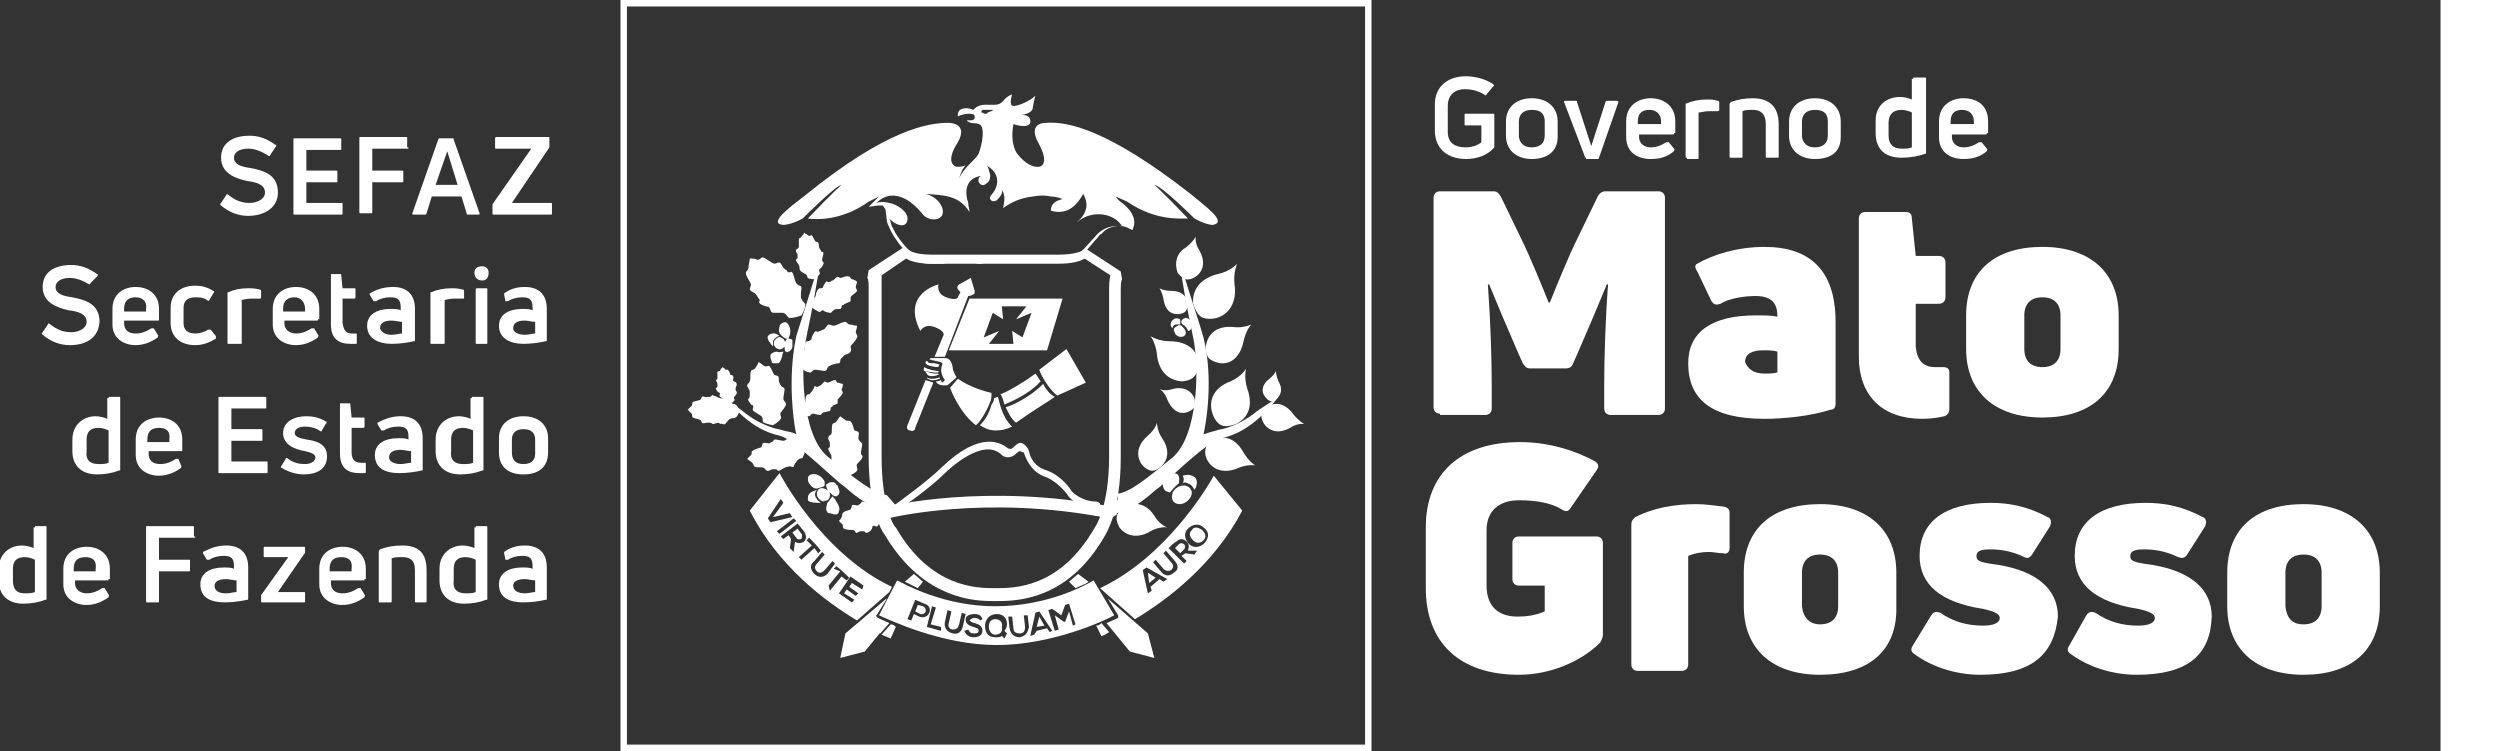 <svg xmlns="http://www.w3.org/2000/svg" xmlns:xlink="http://www.w3.org/1999/xlink" id="Layer_1" x="0px" y="0px" viewBox="0 0 193.4 58.1" xml:space="preserve">
<rect x="0" y="0" width="193.4" height="58.1" fill="#333333" stroke="none"/>
<g>
	<rect x="188.8" fill="#FFFFFF" width="4.6" height="58.1"></rect>
	<path fill="#FFFFFF" d="M105.6,0.5v57.1H48.5V0.5H105.6 M106.1,0H48v58.1h58.1V0L106.1,0z"></path>
	<path fill="#FFFFFF" d="M73.5,20.2L73.5,20.2C73.6,20.2,73.5,20.2,73.5,20.2C73.5,20.2,73.5,20.2,73.5,20.2"></path>
	<path fill="#FFFFFF" d="M92.1,15C85.7,10,82.6,9.4,81,9.5c-1.6,0-0.7,1.5-0.7,1.5c1,1.8,0.1,1.9,0.1,1.9c-0.7,0.1-1.4-0.6-1.7-1   c0,0-0.6-0.7-0.3-2.3c0,0,1.1,0.4,1.3-0.1C79.8,8.8,79,8.9,79,8.9s0.9-0.1,0.9-0.6c0.1-0.6,0.2-0.9,0.2-0.9   c-0.4,0.4-1.3,0.8-1.7,0.8c-0.4,0-0.1-0.9-0.1-0.9c-0.3,0.1-0.5,0.3-0.6,0.4c-0.4,0.5-0.6,0.4-1.5,0.4c-0.6,0-0.9,0.4-0.9,0.4   s-0.4-0.2-0.8-0.1C74,8.5,74.1,9,74.1,9c0.2-0.1,0.6-0.2,0.8-0.2c0.5,0,0.5,0.1,0.5,0.3c0,0.3-0.6,0.2-0.6,0.2s0,0.1,0.3,0.2   c0.3,0.1,0.8-0.1,0.9,0.5c0.1,0.5-0.1,1.4-0.3,1.9c-0.1,0.2-0.3,0.4-0.5,0.6v0l0,0c0,0-0.1,0.1-0.1,0.1c-0.2,0.2-0.7,0.7-0.9,1.2   c0.1-0.3,0.2-0.7,0.5-1c-0.3,0.1-0.4,0.1-0.7,0.1c0,0-1-0.2,0.1-1.9c0,0,0.9-1.4-0.7-1.5c-1.6,0-4.8,0.5-11.1,5.6   c-1.3,1-2.9,2.2-1.7,2.3c0,0,0.6,0,1.5-0.5h0c0.3-0.3,2.5-2.5,3-2.6c0,0-0.6,0.5-2.6,2.6c0.6,0.1,2.6,0.2,4.7-1.3   c0,0,0.2-0.1,0.8-0.4c-0.1,0.1-0.2,0.2-0.3,0.3l-0.5,0.5l0.7-0.1c0.2,0,0.3,0,0.4,0l0.2,0.3l0.1,0.8c0,0.2,0.1,0.4,0.2,0.6   c0.3,0.8,1.7,2.8,3,2.8c0.1,0,0.2,0,0.2,0l1.2,0c-0.1,0-0.3-0.1-0.5-0.2c-0.8-0.4,0,0-0.9,0c-0.9,0-2.1-1.4-2.6-2.3c0,0,0,0,0,0   c0-0.1-0.1-0.1-0.1-0.2c0,0,0,0,0,0c0-0.1-0.1-0.1-0.1-0.2c-0.1-0.2-0.1-0.4-0.2-0.6c0.3,0.4,1.3,0.9,1.4,0.1   c0.1-0.6-0.8-1.2-1.4-1.3c-0.4-0.1-0.7-0.1-1,0c1.1-1.1,2.5-0.5,3.6,0.9c0.5,0.6,1.8,0.5,1.5-0.5c-0.2-0.6-0.8-1-1.3-1.1   c0,0,0,0,0,0c0,0,0,0,0,0c1.4,0.1,2.6,0.1,3.4,1.4c0-0.2-0.1-0.5-0.1-0.7c-0.3-0.9-0.2-1.9,1-2.1c-0.5,0.3,0,1,0.4,0.6   c0.3-0.2,0.3-0.4,0.3-0.7c-0.1-0.2-0.1-0.6-0.3-0.7c0.8,0.4,1.1,1.2,0.6,2c-0.1,0.2-0.4,0.4-0.3,0.6c0.1,0.2,0.3,0.2,0.5,0.1   c0.2-0.2,0.5-0.5,0.4-0.8c0.3,0.4,0.2,0.9,0.1,1.4c0.7-0.5,1.4-0.8,2.3-0.9c0.5-0.1,1-0.1,1.4,0c0.3,0,0.7,0.1,0.9,0.2   c-0.9,0.2-0.9,0.7-0.9,0.9c1.4,0.4,2.1-0.6,2.5-1.3c0.5,0.9,0.2,1.6-0.5,2.2c1.3-1.1,3-0.6,3.5,0.3c-0.7-0.1-1.4,0.1-1.9,0.6   c-0.4,0.4-1.4,1.7-2.2,2.1c0,0-0.1,0-0.1,0c0,0-0.1,0-0.1,0c0,0,0,0,0,0c0,0-0.1,0-0.1,0c-0.1,0-0.1,0-0.1,0c0,0,0,0,0,0   c0,0-0.1,0-0.1,0h0c-0.1,0-0.2,0-0.3,0h0c0,0,0,0,0,0c0,0,0,0,0,0c0,0,0,0,0,0c0,0,0,0,0,0c0,0,0,0,0,0c0,0,0,0,0,0c0,0,0,0,0,0   c0,0,0,0,0,0c0,0,0,0,0,0c0,0-0.1-0.1-0.2-0.1c-0.1,0-0.2-0.1-0.4-0.2c-0.5-0.2-1.6,0.3-2.1,0l-2.9,0.1c-0.2,0.2-0.5,0.3-0.8,0.4   l0.3,0c0.1,0,0.3,0,0.5-0.2l2.7-0.1c0.1,0.1,0.3,0.1,0.5,0.1c0.2,0,0.5,0,0.7-0.1c0.2,0,0.3,0,0.4-0.1l0.3,0c0,0,0.1,0,0.1,0   c0.3,0.1,0.4,0.2,0.5,0.2c0.1,0.1,0.2,0.1,0.4,0.1c0,0,0.1,0,0.2,0c0.1,0,0.2,0,0.4,0c0.2,0,0.5-0.1,0.8-0.3l0.6,0l0.2-0.7   c0.3-0.3,0.5-0.6,0.8-0.9c0.1-0.1,0.2-0.3,0.3-0.3c0.4-0.5,1.1-0.7,1.7-0.6l0.3,0.1l0.4,0.2c0.5-1-0.4-1.8-0.8-2.1   c-0.3-0.2-0.5-0.5-0.5-0.5c0.7,0.3,0.9,0.4,0.9,0.4l0,0c0,0,0,0,0,0c2.2,1.5,4.1,1.3,4.7,1.3c-2-2.1-2.6-2.6-2.6-2.6   c0.6,0.1,3.1,2.6,3.1,2.6c0.9,0.5,1.4,0.5,1.4,0.5C95,17.2,93.3,16,92.1,15 M76.7,8.6c-0.1,0-0.2,0.1-0.3,0.1   c0,0.1-0.1,0.1-0.2,0.1c-0.1,0-0.2-0.1-0.2-0.1c0,0,0,0,0,0c0,0-0.1,0-0.1,0c0,0,0,0,0,0l0,0c0,0,0,0,0,0c0,0,0-0.1,0.1-0.2   c0.1,0,0.1,0,0.3,0c0,0,0.1,0,0.1,0h0.1c0.1,0,0.2,0,0.2,0c0,0,0.1,0,0.1,0c0,0,0,0,0,0h0c0,0,0,0,0,0C76.8,8.5,76.8,8.6,76.7,8.6"></path>
	<path fill="#FFFFFF" d="M73.5,20.2C73.4,20.2,73.4,20.2,73.5,20.2C73.4,20.2,73.4,20.2,73.5,20.2"></path>
	<path fill="#FFFFFF" d="M73,19.8l-0.1,0c0.1,0,0.2,0.1,0.4,0.2C73.2,20,73.1,19.9,73,19.8"></path>
	<path fill="#FFFFFF" d="M73.3,20.1C73.3,20.1,73.3,20.1,73.3,20.1L73.3,20.1C73.3,20.1,73.3,20.1,73.3,20.1"></path>
	<path fill="#FFFFFF" d="M75,20h-0.8c0,0-0.5,0-0.5,0c0,0-0.1,0.2-0.2,0.2c0.1,0,0.1,0,0.2,0.1c0.5,0.1,1.1,0,1.6-0.2   C75.2,20,75.1,20,75,20"></path>
	<path fill="#FFFFFF" d="M77,46.5L77,46.5L77,46.5c-0.8,0-2.2,0-3.8-0.7c-1.9-0.8-3.5-2.3-4.8-4.5c-0.2-0.2-1.2-2-1.2-6l0-13   c0-0.2,0-0.7-0.1-0.8l0.1-0.6l2.6-1.7l0.2-0.1c0.2,0.2,0.4,0.3,0.4,0.3c0,0,0.4,0.3,1.7,0.3h9.8c1.3,0,1.8-0.3,1.8-0.3   c0,0,0.3-0.1,0.4-0.3l0,0.2l2.6,1.7l0.1,0.6c-0.1,0.2-0.1,0.6-0.1,0.8l0,0v13c0,4.1-1.1,5.8-1.2,6C82.6,46.5,78.6,46.5,77,46.5    M68.2,22.3v13c0,4,1,5.5,1.1,5.5l0,0c2.7,4.7,6.3,4.7,7.7,4.7H77c1.5,0,5,0,7.7-4.7l0,0c0,0,1.1-1.5,1.1-5.5v-13   c0-0.1,0-0.6,0.1-1L83.9,20c-0.3,0.2-0.9,0.4-2,0.4h-9.8c-1.1,0-1.7-0.2-2-0.4l-1.9,1.3C68.2,21.8,68.2,22.2,68.2,22.3"></path>
	<path fill="#FFFFFF" d="M69.4,39.5c-0.1,0-0.2,0-0.2-0.1c-0.1-0.1-0.1-0.3,0.1-0.4c0,0,2.5-1.8,3.5-2.8c3.1-3,4.7-1.9,5.2-1.5   c0.1,0,0.2,0.1,0.4-0.1c0.3-0.3,0.5-0.4,0.7-0.3c0.2,0.1,0.4,0.3,0.5,0.6c0.1,0.5,0.4,1.2,1.4,1.5c1.1,0.4,1.8,1.4,1.9,1.6   c0.1,0.1,0.8,0.8,1.9,0.8c0.1,0,0.3,0.1,0.3,0.2s-0.1,0.3-0.2,0.3c-1.4,0.1-2.3-0.9-2.3-1c0,0,0,0,0,0c0,0-0.7-1-1.7-1.4   c-0.9-0.3-1.4-1-1.7-1.9C79,35,79,34.9,78.9,34.9c0,0-0.1,0-0.3,0.2c-0.4,0.4-0.9,0.3-1.1,0.1c-1.4-1.4-4,1-4.5,1.5   c-1,1-3.5,2.8-3.6,2.8C69.5,39.5,69.5,39.5,69.4,39.5"></path>
	<path fill="#FFFFFF" d="M85.8,40.1C85.7,40.1,85.7,40.1,85.8,40.1c-9.6-1.9-17.1,0-17.1,0c-0.3,0.1-0.5-0.1-0.6-0.3   c-0.1-0.3,0.1-0.5,0.4-0.6c0.1,0,7.7-1.9,17.5,0c0.3,0.1,0.4,0.3,0.4,0.6C86.2,39.9,86,40.1,85.8,40.1"></path>
	<path fill="#FFFFFF" d="M73.1,27.6l1.8-4.7c0.2,0,0.4-0.1,0.5-0.2c0-0.1,0-0.1,0-0.2l0,0l-0.3-1L74.2,22c0,0,0,0,0,0l0,0   c0,0-0.1,0.1-0.1,0.1c-0.1,0.2,0,0.3,0.2,0.5L74.1,23c0,0-0.1,0.3-0.9,0c-0.8-0.3-0.6-1-0.6-1s-2.9,0.7-1.4,3.6   c0,0,0.3-0.6,1.1-0.3c0.8,0.3,0.7,0.6,0.7,0.6l-0.7,1.7"></path>
	<path fill="#FFFFFF" d="M71.6,29.4l-1.4,3.5c-0.1,0.2,0,0.4,0.2,0.4c0.2,0.1,0.4,0,0.4-0.2l1.4-3.5"></path>
	<path fill="#FFFFFF" d="M75,23.1l-1.6,4H81l1.2-4H75z M79.1,26.1l-0.8-0.5l0.1,1h-1.9l0.8-1l-1.2,0.5l0.7-1.9l0.8,0.5l-0.1-1h1.9   l-0.8,1l1.2-0.5L79.1,26.1z"></path>
	<path fill="#FFFFFF" d="M81.8,30.6l2.2-1l-1.5-2.6l-2.1,1.6C80.5,29,81.2,30.2,81.8,30.6"></path>
	<path fill="#FFFFFF" d="M72.4,29.5c0,0,0.1,0.4,0.9,0.3l0.7-0.6c-0.1-0.2-0.3-0.5-0.3-0.8c-0.1-0.5-0.3-0.7-0.6-0.7   c-0.1,0-0.2,0-0.4,0c-0.3,0-0.6,0-0.7,0c-0.1,0.1-0.1,0.1-0.1,0.1c0,0,0,0,0,0c0,0,0.3,0.1,0.4,0.1c0.4,0.1,0.5,0.1,0.6,0.2   c0,0,0,0.1,0,0.1l0,0c-0.1,0.2-0.2,0.7,0.2,1.2l-0.2,0.2c-0.1-0.1-0.1-0.2-0.1-0.2C72.6,29.5,72.5,29.5,72.4,29.5   C72.4,29.5,72.4,29.5,72.4,29.5L72.4,29.5z"></path>
	<path fill="#FFFFFF" d="M77.7,31.3c0.4-0.2,1.8-0.7,2.8-1.8c-0.2-0.3-0.3-0.5-0.4-0.6l-0.7,0.5c-0.2,0.1-1.2,0.8-2,1.1   C77.5,30.6,77.6,30.9,77.7,31.3"></path>
	<path fill="#FFFFFF" d="M78.3,33c-0.8-0.7-1-2-1.1-2.3c-0.1,0-0.2,0.1-0.3,0.1c0,0.2-0.1,0.4-0.2,0.5c-0.2,0.8-0.6,1.3-0.9,1.6   c0.2,0.1,0.6,0.4,1.2,0.4C77.5,33.3,77.9,33.2,78.3,33"></path>
	<path fill="#FFFFFF" d="M80.7,29.7c-1.1,1.1-2.5,1.7-2.9,1.8c0.2,0.4,0.4,0.9,0.8,1.2c0,0,0,0,0,0c1.4-1,2.6-1.7,3-2   C81.2,30.5,80.9,30.1,80.7,29.7"></path>
	<path fill="#FFFFFF" d="M75.5,32.9c0,0,0.1-0.1,0.2-0.2c0.1-0.1,0.6-0.8,0.9-1.6c0.1-0.2,0.1-0.4,0.1-0.7c-0.4-0.1-1.6-0.4-2.6-1.1   L73.5,30C73.6,30.3,74.3,32,75.5,32.9"></path>
	<path fill="#FFFFFF" d="M72.6,29c0,0,0-0.1,0-0.1c-0.1,0-0.1,0-0.2,0c-0.3,0-0.6-0.1-0.8-0.2c0,0.1,0,0.1,0.1,0.2   C71.8,29.2,72.3,29.1,72.6,29"></path>
	<path fill="#FFFFFF" d="M71.8,29.3c0.1,0.1,0.4,0.2,0.9,0c0,0,0-0.1,0-0.1c-0.1,0-0.3,0.1-0.5,0.1c-0.2,0-0.3,0-0.5-0.1   C71.7,29.2,71.7,29.3,71.8,29.3"></path>
	<path fill="#FFFFFF" d="M71.8,28C71.7,28,71.7,28,71.8,28c-0.1-0.1-0.1-0.1-0.2,0c0,0,0,0.1,0,0.1c0.1,0.2,0.7,0.3,1,0.3   c0-0.1,0-0.1,0.1-0.2c-0.1,0-0.3-0.1-0.4-0.1C72,28.1,71.8,28.1,71.8,28"></path>
	<path fill="#FFFFFF" d="M72.6,28.8L72.6,28.8c0-0.1,0-0.1,0-0.1c-0.2,0-0.8-0.1-1.1-0.3c0,0.1-0.1,0.2,0,0.3   C71.6,28.7,72.4,28.9,72.6,28.8"></path>
	<path fill="#FFFFFF" d="M68.9,48.3l-0.7,0.8c0.5,0.2,0.7,0.3,0.7,0.3l0.4-0.9C69.2,48.4,69.1,48.3,68.9,48.3"></path>
	<path fill="#FFFFFF" d="M67.8,47.7C67.8,47.7,67.7,47.7,67.8,47.7c-0.1-0.1-0.1-0.1,0-0.1l0.8-1.3l-2.1,1.8   c0.6,0.4,1.2,0.7,1.6,0.9l0.7-0.8C68.1,47.9,67.8,47.8,67.8,47.7"></path>
	<path fill="#FFFFFF" d="M67.8,47.7C67.8,47.7,67.7,47.7,67.8,47.7c-0.1-0.1-0.1-0.1,0-0.1l0.8-1.3L65.4,49L65,50.9l1.9-0.5l1.8-2.2   C68.1,47.9,67.8,47.8,67.8,47.7"></path>
	<path fill="#FFFFFF" d="M88.8,49l-3.1-2.7l0.8,1.3c0,0,0,0,0,0.1c0,0,0,0,0,0.1c0,0-0.4,0.2-0.9,0.4l1.8,2.2l1.9,0.5L88.8,49z"></path>
	<path fill="#FFFFFF" d="M84.8,48.4l0.4,0.8c0.1,0,0.3-0.1,0.6-0.3l-0.6-0.7C85.1,48.3,85,48.4,84.8,48.4"></path>
	<path fill="#FFFFFF" d="M70.7,44.4L70,45c0.2,0.1,0.6,0.3,1,0.5l0.4-0.5L70.7,44.4z"></path>
	<path fill="#FFFFFF" d="M83.4,44.4l-0.7,0.6l0.5,0.5c0.4-0.2,0.8-0.3,1-0.5L83.4,44.4z"></path>
	<path fill="#FFFFFF" d="M62,41.3l-0.3-0.4l-0.4,0.3l0.3,0.4c0.1,0.2,0.3,0.1,0.4,0.1C62,41.6,62.1,41.4,62,41.3"></path>
	<path fill="#FFFFFF" d="M60.3,36.6L58,39.5c2.2,4.3,5.8,7,8.3,8.5l2.5-2.2l0.2-0.4C63.5,42.8,60.3,36.6,60.3,36.6 M59.4,40.1l1-1.5   l0.2,0.3l-0.8,1.1l1.3-0.3l0.2,0.3l-1.7,0.4L59.4,40.1z M60.1,41.1l1.3-1l0.2,0.2l-1.3,1L60.1,41.1z M61.4,42.7L61.4,42.7l-0.3-0.3   l0.1-0.7L61,41.4l-0.4,0.3l-0.2-0.2l1.3-1c0.2,0.2,0.3,0.4,0.5,0.6c0.2,0.3,0.2,0.6,0,0.8c-0.2,0.1-0.4,0.2-0.7,0L61.4,42.7z    M61.8,43.1l1-0.9l-0.4-0.4l0.2-0.2c0.3,0.3,0.6,0.6,0.9,1l-0.2,0.2L63,42.4l-1,0.9L61.8,43.1z M63,44.4c-0.3-0.3-0.4-0.7,0-1   l0.6-0.7l0.2,0.2l-0.6,0.7c-0.2,0.2-0.2,0.4,0,0.6c0.2,0.2,0.4,0.1,0.6-0.1l0.6-0.7l0.2,0.2L64,44.4C63.7,44.7,63.3,44.7,63,44.4    M64.1,45.3l0.9-1.1L64.5,44l0.2-0.2c0.4,0.3,0.7,0.6,1,0.9l-0.2,0.2l-0.4-0.3l-0.9,1.1L64.1,45.3z M66.7,45.6l-0.8-0.5l-0.2,0.3   l0.7,0.5l-0.2,0.2l-0.7-0.5l-0.2,0.3l0.8,0.5l-0.2,0.2l-1-0.7c0.3-0.4,0.6-0.9,0.9-1.3l1,0.7L66.7,45.6z"></path>
	<path fill="#FFFFFF" d="M71.4,46.9L71,46.8l-0.2,0.5l0.4,0.2C71.6,47.6,71.8,47.1,71.4,46.9"></path>
	<path fill="#FFFFFF" d="M77,47.9c-0.4,0-0.5,0.3-0.5,0.6c0,0.3,0.2,0.6,0.5,0.6c0.4,0,0.6-0.3,0.5-0.6C77.6,48.2,77.4,47.9,77,47.9   "></path>
	<polygon fill="#FFFFFF" points="80.2,48.5 80.8,48.4 80.4,47.7  "></polygon>
	<path fill="#FFFFFF" d="M84.6,44.9c-0.5,0.3-3.5,2-7.6,2c-4,0-7-1.7-7.6-2L68,47.6c0.7,0.3,4.8,2.3,9.1,2.3c4.3,0,8.4-1.9,9.1-2.3   L84.6,44.9z M71.1,47.7l-0.4-0.2L70.5,48l-0.3-0.1l0.6-1.5c0.2,0.1,0.5,0.2,0.7,0.3C72.3,46.9,71.9,48,71.1,47.7 M72.8,48.8   l-1.1-0.3l0.4-1.6l0.3,0.1l-0.4,1.3l0.8,0.2L72.8,48.8z M73.7,49c-0.4-0.1-0.7-0.4-0.6-0.9l0.2-0.9l0.3,0.1l-0.2,0.9   c-0.1,0.3,0.1,0.5,0.3,0.5c0.3,0,0.4-0.1,0.5-0.4l0.2-0.9l0.3,0.1l-0.2,0.9C74.4,48.9,74.1,49.1,73.7,49 M75.4,48.2   c0.3,0.1,0.6,0.2,0.6,0.6c0,0.4-0.4,0.5-0.7,0.5c-0.3,0-0.6-0.2-0.7-0.5l0.3-0.1c0.1,0.2,0.2,0.3,0.4,0.3c0.2,0,0.4,0,0.4-0.2   c0-0.2-0.1-0.2-0.4-0.3c-0.3-0.1-0.6-0.2-0.6-0.6c0-0.3,0.4-0.4,0.7-0.4c0.3,0,0.5,0.1,0.6,0.4L75.8,48c0-0.1-0.2-0.2-0.4-0.2   c-0.2,0-0.3,0.1-0.4,0.2C75.1,48.1,75.3,48.2,75.4,48.2 M77.7,49.4l-0.2-0.2c-0.1,0.1-0.3,0.1-0.5,0.1c-0.6,0-0.8-0.4-0.8-0.9   c0-0.4,0.3-0.9,0.9-0.9c0.6,0,0.8,0.4,0.8,0.8c0,0.2-0.1,0.4-0.2,0.5l0.2,0.2L77.7,49.4z M78.9,49.3c-0.4,0-0.7-0.2-0.8-0.7   L78,47.7l0.3,0l0.1,0.9c0,0.3,0.2,0.4,0.5,0.4c0.3,0,0.4-0.2,0.4-0.5l-0.1-0.9l0.3,0l0.1,0.9C79.5,49,79.3,49.2,78.9,49.3    M81.2,48.9L81,48.6l-0.8,0.2L80,49.1l-0.3,0.1l0.4-1.8l0.3-0.1l1,1.5L81.2,48.9z M83,48.4l-0.3-1.1l-0.3,0.8l-0.1,0l-0.7-0.5   l0.3,1.1l-0.3,0.1l-0.5-1.6l0.3-0.1l0.7,0.5l0.3-0.8l0.3-0.1l0.5,1.6L83,48.4z"></path>
	<path fill="#FFFFFF" d="M92.2,41c-0.3,0.3-0.1,0.6,0.1,0.8c0.2,0.2,0.5,0.3,0.8,0c0.3-0.3,0.1-0.6-0.1-0.8   C92.7,40.8,92.4,40.7,92.2,41"></path>
	<polygon fill="#FFFFFF" points="89.4,44.7 88.8,44.3 88.9,45.1  "></polygon>
	<path fill="#FFFFFF" d="M91.2,42.1l-0.3,0.3l0.4,0.4l0.3-0.3c0.1-0.1,0.1-0.3,0-0.4C91.5,42,91.3,42,91.2,42.1"></path>
	<path fill="#FFFFFF" d="M93.9,36.8c-0.5,0.9-3.7,6.3-8.8,8.7l2.7,2.4c2.5-1.5,6.1-4.2,8.3-8.4L93.9,36.8z M90,45l-0.3-0.2L89,45.4   l0.1,0.3l-0.3,0.2l-0.4-1.8l0.3-0.2l1.6,0.9L90,45z M90.8,44.3c-0.3,0.3-0.7,0.3-1-0.1l-0.6-0.7l0.2-0.2l0.6,0.7   c0.2,0.2,0.4,0.2,0.6,0.1c0.2-0.2,0.2-0.4,0-0.6L90,42.8l0.2-0.2l0.6,0.7C91.2,43.7,91.2,44.1,90.8,44.3 M92.4,42.9l-0.7-0.1   L91.4,43l0.4,0.4l-0.2,0.2l-1.2-1.2c0.2-0.2,0.4-0.4,0.6-0.5c0.3-0.3,0.6-0.2,0.8,0c0.2,0.2,0.2,0.4,0.1,0.7l0.7,0l0,0L92.4,42.9z    M93.2,42c-0.4,0.4-0.9,0.4-1.2,0.1c-0.3-0.3-0.5-0.8-0.1-1.2c0.4-0.4,0.9-0.4,1.2-0.1C93.5,41.1,93.6,41.5,93.2,42"></path>
	<path fill="#FFFFFF" d="M86.4,38.2L86.4,38.2c1-0.1,2.2-1.1,4.3-2.8c2-1.7,2.1-7,1.6-9.3c-0.5-2.3-0.9-4.8-0.9-4.8l0.2,0   c0.2,0.7,1.5,4.7,1.5,4.8c0.8,3.2,0.2,6.7,0,7.5c0.3-0.1,0.6-0.2,1-0.3c0.3-0.1,0.5-0.1,0.8-0.2c0.6-0.2,1.3-0.5,2.1-1.1   c0.6-0.5,1.4-0.9,1.4-1l0.5-0.3l-0.4,0.5c-1.7,2-3.1,2.5-4,2.7c-0.8,0.2-2.1,1.3-4.7,3.7l-0.4,0.3c-2.2,2-3.6,2.1-3.4,1.4   c0.1-0.4,0.4-0.6,0.4-0.6l0.1-0.1L86.4,38.2z"></path>
	<path fill="#FFFFFF" d="M92.4,37.9c-0.1-0.2-0.2-0.4-0.5-0.5c0,0,0,0,0,0c-0.2-0.1-0.3-0.1-0.4,0c0.1-0.2,0.1-0.4,0-0.6   c0.3-0.1,0.6-0.1,0.9,0.1C92.6,37,92.7,37.5,92.4,37.9C92.4,37.9,92.4,37.9,92.4,37.9"></path>
	<path fill="#FFFFFF" d="M91.3,37.6L91.3,37.6c0,0,0.3-0.1,0.5,0h0c0.3,0.1,0.4,0.4,0.4,0.5c0,0.2-0.1,0.4-0.2,0.5   c-0.3,0.4-0.8,0.5-1.1,0.3c-0.2-0.1-0.3-0.4-0.2-0.7C90.7,38,91,37.7,91.3,37.6"></path>
	<path fill="#FFFFFF" d="M90.1,36.9c0.3-0.3,0.7-0.4,1-0.2c0.2,0.2,0.1,0.6,0.1,0.7c-0.3,0.2-0.6,0.6-0.7,0.7   c-0.1,0-0.2-0.1-0.3-0.1C89.9,37.8,89.9,37.3,90.1,36.9"></path>
	<path fill="#FFFFFF" d="M90.7,25.4c0-0.1,0.1-0.3,0.3-0.3h0c0.1,0,0.2,0,0.3,0c0-0.1,0-0.3,0-0.4c-0.2-0.1-0.4-0.1-0.5,0   C90.5,24.9,90.5,25.2,90.7,25.4C90.7,25.4,90.7,25.4,90.7,25.4"></path>
	<path fill="#FFFFFF" d="M91.4,25.2L91.4,25.2c0,0-0.2-0.1-0.3,0h0c-0.2,0.1-0.3,0.2-0.3,0.3c0,0.1,0.1,0.2,0.1,0.3   c0.2,0.3,0.5,0.3,0.7,0.2c0.1-0.1,0.2-0.2,0.1-0.4C91.7,25.5,91.5,25.3,91.4,25.2"></path>
	<path fill="#FFFFFF" d="M92.1,24.8c-0.2-0.2-0.4-0.3-0.6-0.1c-0.2,0.1-0.1,0.4,0,0.4c0.2,0.1,0.4,0.4,0.4,0.5c0.1,0,0.1,0,0.2-0.1   C92.2,25.3,92.3,25,92.1,24.8"></path>
	<path fill="#FFFFFF" d="M91.8,19.1c0.5-0.4,0.7-0.8,0.7-0.8s-0.1,0.5,0.3,1.1c0.4,0.7,0.4,1.5-0.3,2c0,0-0.4,0.3-0.8,0.2   c-0.3-0.1-0.6-0.5-0.6-0.5C90.8,20.2,91.1,19.5,91.8,19.1"></path>
	<path fill="#FFFFFF" d="M94.2,21.2c1-0.2,1.5-0.8,1.5-0.8s-0.3,0.7-0.2,1.6c0.2,1.2-0.3,2.3-1.4,2.6c0,0-0.7,0.2-1.2-0.1   c-0.4-0.3-0.6-1-0.6-1C92.2,22.3,93,21.5,94.2,21.2"></path>
	<path fill="#FFFFFF" d="M95.4,25.3c0.8,0.1,1.4-0.2,1.4-0.2s-0.4,0.4-0.6,1.3c-0.2,1-0.8,1.8-1.8,1.7c0,0-0.6-0.1-0.9-0.4   c-0.3-0.4-0.2-1-0.2-1C93.5,25.6,94.4,25.2,95.4,25.3"></path>
	<path fill="#FFFFFF" d="M90,23.1c-0.1-0.5-0.3-0.8-0.3-0.8s0.3,0.2,0.9,0.2c0.7,0,1.2,0.3,1.3,1c0,0,0,0.4-0.2,0.6   c-0.2,0.2-0.6,0.2-0.6,0.2C90.4,24.3,90.1,23.8,90,23.1"></path>
	<path fill="#FFFFFF" d="M89.5,27.4c-0.1-0.9-0.5-1.4-0.5-1.4s0.6,0.4,1.5,0.4c1.1,0,2.1,0.5,2.2,1.6c0,0,0.1,0.7-0.3,1.1   c-0.3,0.4-1,0.4-1,0.4C90.2,29.4,89.6,28.5,89.5,27.4"></path>
	<path fill="#FFFFFF" d="M95.2,29.5c0.9-0.4,1.2-1,1.2-1s-0.2,0.7,0.1,1.6c0.4,1.1,0.2,2.2-0.9,2.7c0,0-0.7,0.3-1.1,0.1   c-0.5-0.2-0.7-0.9-0.7-0.9C93.4,30.8,94.1,29.9,95.2,29.5"></path>
	<path fill="#FFFFFF" d="M98.2,29.3c0.4-0.3,0.5-0.6,0.5-0.6s0,0.3,0.2,0.8c0.3,0.5,0.3,1-0.2,1.4c0,0-0.3,0.2-0.5,0.1   c-0.2-0.1-0.4-0.4-0.4-0.4C97.5,30.1,97.8,29.6,98.2,29.3"></path>
	<path fill="#FFFFFF" d="M100.1,32.1c0.4,0.5,0.8,0.7,0.8,0.7s-0.5-0.1-1.1,0.3c-0.7,0.4-1.5,0.4-2-0.3c0,0-0.3-0.4-0.2-0.8   c0.1-0.3,0.5-0.6,0.5-0.6C98.9,31,99.6,31.4,100.1,32.1"></path>
	<path fill="#FFFFFF" d="M96.2,35c0.4,0.7,0.9,1,0.9,1s-0.6-0.1-1.3,0.2c-0.9,0.4-1.9,0.3-2.4-0.6c0,0-0.3-0.5-0.1-1   C93.4,34.2,94,34,94,34C94.9,33.6,95.7,34.1,96.2,35"></path>
	<path fill="#FFFFFF" d="M90.3,30.9c-0.2-0.6-0.6-0.8-0.6-0.8s0.4,0.2,1,0c0.7-0.2,1.4,0,1.7,0.7c0,0,0.1,0.4,0,0.7   c-0.2,0.3-0.6,0.4-0.6,0.4C91.1,32.1,90.6,31.6,90.3,30.9"></path>
	<path fill="#FFFFFF" d="M88.8,33.7c0.6-0.5,0.7-1,0.7-1s0,0.6,0.4,1.2c0.5,0.7,0.6,1.6-0.1,2.2c0,0-0.4,0.4-0.8,0.3   c-0.4-0.1-0.7-0.5-0.7-0.5C87.8,35.1,88.1,34.3,88.8,33.7"></path>
	<path fill="#FFFFFF" d="M89.3,39.9c0.4,0.7,1,0.9,1,0.9s-0.6-0.1-1.3,0.3c-0.8,0.5-1.8,0.5-2.4-0.3c0,0-0.3-0.5-0.2-0.9   c0.1-0.4,0.6-0.7,0.6-0.7C87.9,38.7,88.8,39.1,89.3,39.9"></path>
	<path fill="#FFFFFF" d="M56.3,31c0,0,0.8,0.5,1.4,1c0.8,0.6,1.5,0.9,2.1,1.1c0.3,0.1,0.5,0.1,0.8,0.2c0.3,0.1,0.7,0.1,1,0.3   c-0.2-0.8-0.7-4.3,0-7.6c0,0,1.3-4.1,1.5-4.8l0.2,0c0,0-0.4,2.5-0.9,4.8c-0.5,2.3-0.4,7.6,1.6,9.3c2.1,1.7,3.6,2.9,4.6,3l0,0   l0.7,0.8l0.1,0.3c0,0-0.1-0.2-0.3-0.2c-0.7,0-1.5,0.5-3.7-1.5l-0.4-0.3c-2.6-2.3-3.9-3.5-4.7-3.7c-0.9-0.2-2.3-0.7-4-2.7l-0.4-0.5   L56.3,31z"></path>
	<path fill="#FFFFFF" d="M63.7,37.1c-0.2-0.3-0.6-0.5-0.9-0.4c-0.1,0-0.3,0.1-0.3,0.3c0,0.1,0,0.3,0.1,0.4c0.2,0.3,0.4,0.4,0.6,0.4   c0.2-0.1,0.6-0.1,0.6-0.3C63.8,37.3,63.8,37.2,63.7,37.1"></path>
	<path fill="#FFFFFF" d="M64.3,38.2c0.1,0.1,0.2,0.2,0.4,0.2c0,0,0.2-0.1,0.2-0.2c0.1-0.1,0-0.4-0.1-0.6c0,0,0-0.1-0.1-0.1   c-0.1-0.2-0.2-0.2-0.4-0.2c-0.1,0-0.3,0.1-0.4,0.2c0,0.1,0.1,0.4,0.2,0.6C64.3,38.1,64.3,38.2,64.3,38.2"></path>
	<path fill="#FFFFFF" d="M64,39.6c0,0.1,0.1,0.1,0.2,0.1c0.3,0.1,0.4,0.1,0.5,0.1c0.1,0,0.2-0.1,0.2-0.3c0.1-0.1,0-0.4-0.2-0.7   c-0.1-0.2-0.2-0.3-0.3-0.4c-0.1,0.1-0.2,0.3-0.4,0.5C64,39,63.8,39.4,64,39.6"></path>
	<path fill="#FFFFFF" d="M63.3,38.5c0.2,0.2,0.5,0.3,0.7,0.2c0.2-0.1,0.3-0.5,0.1-0.7c-0.2-0.2-0.5-0.3-0.7-0.2   C63.2,37.9,63.1,38.3,63.3,38.5"></path>
	<path fill="#FFFFFF" d="M63.2,38.6c-0.2-0.2-0.2-0.5,0-0.7c-0.3,0.1-0.7,0.2-0.7,0.6c0,0.1,0,0.1,0,0.2c0.1,0.2,0.7,0.2,1,0.2   C63.4,38.8,63.2,38.7,63.2,38.6"></path>
	<path fill="#FFFFFF" d="M63.2,38c0,0.2,0,0.3,0.1,0.5c0.1,0.2,0.3,0.3,0.5,0.3c-0.1-0.1-0.3-0.2-0.5-0.4   C63.2,38.3,63.2,38.1,63.2,38"></path>
	<path fill="#FFFFFF" d="M61.1,25.9c0.1-0.3,0-0.7-0.2-0.9c-0.1-0.1-0.2-0.1-0.4,0c-0.1,0.1-0.2,0.1-0.2,0.3c-0.1,0.3,0,0.5,0.1,0.6   c0.1,0.1,0.4,0.4,0.6,0.3C61,26.1,61.1,26,61.1,25.9"></path>
	<path fill="#FFFFFF" d="M60.7,26.9c0,0.1,0,0.3,0.1,0.3c0,0,0.1,0.1,0.2,0c0.1,0,0.3-0.2,0.3-0.4c0,0,0-0.1,0-0.1   c0-0.2,0-0.3,0-0.4c-0.1-0.1-0.2-0.1-0.4-0.1c-0.1,0.1-0.2,0.3-0.3,0.5C60.7,26.9,60.7,26.9,60.7,26.9"></path>
	<path fill="#FFFFFF" d="M59.6,27.5c0,0.1,0,0.1,0,0.2c0.1,0.2,0.1,0.4,0.2,0.4c0.1,0,0.2,0,0.4,0c0.1,0,0.2-0.2,0.3-0.5   c0-0.2,0.1-0.3,0.1-0.4c-0.1,0-0.3,0.1-0.5,0C60,27.2,59.6,27.3,59.6,27.5"></path>
	<path fill="#FFFFFF" d="M59.9,26.4c-0.1,0.2,0,0.5,0.3,0.6c0.2,0.1,0.5-0.1,0.5-0.3c0.1-0.2,0-0.5-0.3-0.6   C60.3,26,60,26.2,59.9,26.4"></path>
	<path fill="#FFFFFF" d="M59.8,26.4c0.1-0.2,0.3-0.4,0.5-0.4c-0.2-0.2-0.5-0.3-0.8-0.1c0,0-0.1,0.1-0.1,0.1   c-0.1,0.2,0.2,0.6,0.4,0.8C59.8,26.6,59.8,26.5,59.8,26.4"></path>
	<path fill="#FFFFFF" d="M60.2,26.1c-0.1,0-0.2,0.2-0.3,0.3c0,0.2,0,0.3,0.1,0.4c0-0.1,0-0.4,0-0.5C60.1,26.2,60.1,26.2,60.2,26.1"></path>
	<path fill="#FFFFFF" d="M61.6,20.2c-0.1-0.2,0.1-0.1,0.1-0.3c0-0.1,0-0.1,0-0.2c0-0.1-0.2-0.2-0.1-0.4c0,0,0.2-0.1,0.2-0.2   c0-0.2,0-0.4,0-0.6c0-0.1,0.2-0.1,0.2-0.2c0.1-0.1,0.2-0.2,0.2-0.3c0.1,0.1,0.2,0.1,0.3,0.2c0.1,0.1,0.2,0,0.3,0   c0.1,0.1,0.2,0.4,0.3,0.5c0,0,0.2,0,0.2,0.1c0.1,0.1,0,0.3,0.1,0.4c0,0.1,0.1,0.1,0.1,0.2c0.1,0.2,0.2,0,0.2,0.2   c0,0.1-0.1,0.4-0.1,0.5c0,0.2,0.2,0.2,0.1,0.3c0,0.1-0.2,0.4-0.3,0.4c-0.1,0.2,0.1,0.3,0,0.4c-0.1,0.2-0.4,0.4-0.4,0.4   s-0.4,0-0.5-0.1c-0.1-0.1,0-0.2-0.2-0.3c0,0-0.4-0.2-0.4-0.3c-0.1-0.1,0-0.2-0.1-0.4C61.8,20.5,61.6,20.2,61.6,20.2"></path>
	<path fill="#FFFFFF" d="M58.8,23.5c-0.2-0.2,0.1-0.2-0.1-0.4c-0.1-0.1-0.1-0.2-0.2-0.3c-0.1-0.2-0.4-0.2-0.5-0.4   c0-0.1,0.1-0.3,0.1-0.4c-0.1-0.3-0.4-0.6-0.4-0.9c0-0.1,0.2-0.2,0.2-0.4c0-0.2,0.1-0.5,0.1-0.7c0.2,0,0.4,0,0.6,0.1   c0.2,0,0.3-0.2,0.4-0.2c0.3,0.1,0.6,0.4,0.9,0.5c0.1,0,0.3-0.1,0.4-0.1c0.2,0.1,0.2,0.4,0.4,0.5c0.1,0.1,0.2,0.1,0.2,0.2   c0.2,0.2,0.3-0.1,0.4,0.1c0.1,0.1,0.2,0.7,0.3,0.8c0.2,0.3,0.4,0.1,0.4,0.4c0,0.1-0.1,0.7,0,0.8c0.1,0.3,0.3,0.3,0.3,0.5   c0,0.3-0.3,0.8-0.3,0.8s-0.5,0.2-0.9,0.2c-0.2,0-0.2-0.3-0.5-0.4c-0.1,0-0.7,0-0.8,0c-0.3-0.1-0.1-0.3-0.4-0.5   C59.5,23.8,58.9,23.6,58.8,23.5"></path>
	<path fill="#FFFFFF" d="M63.9,21.8c0.1-0.1,0.1,0.1,0.3,0c0.1,0,0.1-0.1,0.2-0.1c0.1,0,0.2-0.2,0.4-0.3c0,0,0.2,0.1,0.2,0.1   c0.2,0,0.4-0.2,0.7-0.1c0.1,0,0.1,0.2,0.2,0.2c0.1,0,0.3,0.1,0.4,0.2c0,0.1-0.1,0.3-0.1,0.4c0,0.1,0.1,0.2,0.1,0.3   c-0.1,0.2-0.4,0.3-0.5,0.5c0,0,0,0.2,0,0.3c-0.1,0.1-0.3,0.1-0.4,0.2c-0.1,0-0.1,0.1-0.2,0.1c-0.2,0.1,0,0.2-0.2,0.3   c-0.1,0-0.5,0-0.5,0.1c-0.2,0.1-0.1,0.2-0.3,0.2c-0.1,0-0.5-0.1-0.5-0.2c-0.2,0-0.2,0.2-0.4,0.1c-0.2-0.1-0.5-0.3-0.5-0.3   s-0.1-0.4,0-0.6c0-0.1,0.2-0.1,0.3-0.3c0-0.1,0.1-0.5,0.2-0.5c0.1-0.2,0.2,0,0.4-0.2C63.6,22.2,63.9,21.8,63.9,21.8"></path>
	<path fill="#FFFFFF" d="M63,25.7c0.2-0.2,0.2,0.1,0.4-0.1c0.1,0,0.2-0.1,0.3-0.1c0.2-0.1,0.2-0.3,0.4-0.4c0.1,0,0.3,0.1,0.4,0.1   c0.2,0,0.6-0.3,0.9-0.3c0.1,0,0.2,0.2,0.3,0.2c0.2,0,0.4,0.1,0.6,0.1c0,0.2-0.1,0.4-0.1,0.5c0,0.1,0.2,0.3,0.1,0.4   c-0.1,0.3-0.4,0.5-0.5,0.7c0,0.1,0.1,0.3,0,0.4c-0.1,0.2-0.4,0.2-0.5,0.3c-0.1,0.1-0.1,0.1-0.2,0.2c-0.2,0.2,0,0.3-0.2,0.4   c-0.1,0-0.6,0.1-0.7,0.2c-0.3,0.1-0.1,0.3-0.4,0.4c-0.1,0-0.6-0.1-0.7-0.1c-0.3,0-0.3,0.3-0.5,0.2c-0.3,0-0.7-0.4-0.7-0.4   s-0.2-0.5-0.1-0.8c0-0.2,0.3-0.1,0.4-0.4c0-0.1,0.1-0.6,0.1-0.7c0.1-0.2,0.3,0,0.5-0.3C62.7,26.2,63,25.7,63,25.7"></path>
	<path fill="#FFFFFF" d="M63,29.9c0.1-0.1,0.1,0.1,0.3,0c0.1,0,0.1-0.1,0.2-0.1c0.1-0.1,0.2-0.2,0.3-0.3c0,0,0.2,0.1,0.2,0.1   c0.2,0,0.4-0.2,0.6-0.2c0.1,0,0.1,0.2,0.2,0.2c0.1,0,0.3,0.1,0.4,0.1c0,0.1,0,0.3-0.1,0.4c0,0.1,0.1,0.2,0.1,0.3   c-0.1,0.2-0.3,0.4-0.4,0.5c0,0,0,0.2,0,0.3c-0.1,0.1-0.3,0.1-0.4,0.2c0,0.1-0.1,0.1-0.1,0.1c-0.1,0.1,0,0.2-0.1,0.3   c-0.1,0-0.4,0.1-0.5,0.1c-0.2,0.1-0.1,0.2-0.3,0.2c-0.1,0-0.4-0.1-0.5-0.1c-0.2,0-0.2,0.2-0.3,0.2c-0.2,0-0.5-0.2-0.5-0.2   s-0.1-0.4-0.1-0.6c0-0.1,0.2-0.1,0.3-0.3c0-0.1,0-0.4,0.1-0.5c0.1-0.2,0.2,0,0.3-0.2C62.8,30.3,63,30,63,29.9"></path>
	<path fill="#FFFFFF" d="M64.1,34.8c-0.1-0.2,0.1-0.1,0.1-0.3c0-0.1,0-0.2,0-0.2c0-0.2-0.2-0.3-0.1-0.5c0-0.1,0.2-0.2,0.2-0.2   c0.1-0.2,0-0.5,0.1-0.8c0.1-0.1,0.3-0.1,0.3-0.2c0.1-0.1,0.2-0.3,0.3-0.4c0.1,0.1,0.3,0.2,0.4,0.3c0.1,0.1,0.3,0,0.4,0.1   c0.2,0.2,0.2,0.5,0.3,0.7c0,0,0.3,0.1,0.3,0.1c0.1,0.2,0,0.3,0,0.5c0,0.1,0.1,0.2,0.1,0.2c0.1,0.2,0.2,0.1,0.2,0.3   c0,0.1-0.1,0.5-0.1,0.6c0,0.3,0.2,0.2,0.1,0.4c0,0.1-0.3,0.4-0.4,0.5c-0.1,0.2,0.1,0.3,0,0.5c-0.1,0.2-0.6,0.4-0.6,0.4   s-0.5-0.1-0.7-0.2c-0.1-0.1,0-0.3-0.2-0.4c-0.1-0.1-0.5-0.3-0.5-0.4c-0.1-0.2,0.1-0.2,0-0.5C64.4,35.3,64.1,34.9,64.1,34.8"></path>
	<path fill="#FFFFFF" d="M57.9,31c-0.1-0.2,0.1-0.1,0.1-0.4c0-0.1,0-0.2,0-0.3c0-0.2-0.2-0.3-0.2-0.5c0-0.1,0.2-0.2,0.2-0.3   c0.1-0.2,0-0.6,0.1-0.8c0-0.1,0.3-0.1,0.3-0.2c0.1-0.1,0.2-0.3,0.3-0.5c0.1,0.1,0.3,0.2,0.4,0.3c0.1,0.1,0.3,0,0.4,0   c0.2,0.2,0.3,0.6,0.4,0.7c0,0,0.3,0.1,0.3,0.1c0.1,0.2,0,0.4,0.1,0.5c0,0.1,0.1,0.2,0.1,0.2c0.1,0.2,0.2,0.1,0.3,0.3   c0,0.1-0.1,0.6-0.1,0.7c0,0.3,0.2,0.2,0.2,0.5c0,0.1-0.3,0.5-0.4,0.6c-0.1,0.3,0.1,0.3,0,0.5c-0.1,0.2-0.6,0.5-0.6,0.5   s-0.5-0.1-0.7-0.2c-0.2-0.1,0-0.3-0.2-0.5c-0.1-0.1-0.5-0.3-0.6-0.4c-0.2-0.2,0.1-0.2-0.1-0.5C58.2,31.5,57.9,31,57.9,31"></path>
	<path fill="#FFFFFF" d="M67.1,41.2c-0.2,0.1-0.1-0.1-0.3-0.1c-0.1,0-0.1,0-0.2,0c-0.2,0-0.3,0.2-0.4,0.1c0,0-0.1-0.2-0.2-0.2   c-0.2,0-0.5,0-0.7-0.1c-0.1,0-0.1-0.2-0.1-0.3c-0.1-0.1-0.2-0.2-0.3-0.3c0.1-0.1,0.2-0.2,0.2-0.3c0.1-0.1,0-0.2,0.1-0.3   c0.1-0.2,0.5-0.2,0.6-0.3c0,0,0.1-0.2,0.1-0.3c0.1-0.1,0.3,0,0.4,0c0.1,0,0.1,0,0.2-0.1c0.2-0.1,0.1-0.2,0.2-0.2   c0.1,0,0.5,0.1,0.5,0.1c0.2,0,0.2-0.2,0.4-0.1c0.1,0,0.4,0.3,0.4,0.3c0.2,0.1,0.3-0.1,0.4,0c0.2,0.1,0.4,0.5,0.4,0.5   s-0.1,0.4-0.2,0.6c-0.1,0.1-0.2,0-0.4,0.1c-0.1,0-0.3,0.4-0.3,0.4c-0.2,0.1-0.2-0.1-0.4,0C67.5,41,67.2,41.2,67.1,41.2"></path>
	<path fill="#FFFFFF" d="M55.4,30.1c-0.1-0.1,0.1-0.1,0.1-0.2c0,0,0-0.1,0-0.2c0-0.1-0.1-0.2-0.1-0.3c0,0,0.1-0.1,0.1-0.1   c0-0.1,0-0.3,0-0.5c0-0.1,0.2-0.1,0.2-0.1c0-0.1,0.1-0.2,0.2-0.3c0.1,0.1,0.2,0.1,0.2,0.2c0.1,0,0.2,0,0.2,0   c0.1,0.1,0.2,0.3,0.2,0.4c0,0,0.2,0,0.2,0.1c0.1,0.1,0,0.2,0,0.3c0,0,0,0.1,0.1,0.1c0.1,0.1,0.1,0,0.2,0.2c0,0.1-0.1,0.3-0.1,0.4   c0,0.2,0.1,0.1,0.1,0.3c0,0.1-0.2,0.3-0.2,0.3c-0.1,0.1,0.1,0.2,0,0.3c-0.1,0.1-0.3,0.3-0.3,0.3s-0.3,0-0.4-0.1   c-0.1-0.1,0-0.2-0.1-0.3c0,0-0.3-0.2-0.3-0.2c-0.1-0.1,0-0.1,0-0.3C55.6,30.4,55.4,30.2,55.4,30.1"></path>
	<path fill="#FFFFFF" d="M55.2,32.8c-0.2,0-0.1-0.1-0.3-0.1c-0.1,0-0.1,0-0.2,0c-0.1,0-0.3,0.1-0.4,0c0,0-0.1-0.2-0.1-0.2   c-0.2-0.1-0.4-0.1-0.6-0.2c-0.1-0.1,0-0.2-0.1-0.3c-0.1-0.1-0.2-0.2-0.3-0.3c0.1-0.1,0.2-0.2,0.3-0.3c0.1-0.1,0-0.2,0.1-0.3   c0.2-0.1,0.5-0.1,0.6-0.2c0,0,0.1-0.2,0.1-0.2c0.1-0.1,0.3,0.1,0.4,0c0.1,0,0.1,0,0.2,0c0.2,0,0.1-0.2,0.3-0.1   c0.1,0,0.4,0.2,0.5,0.2c0.2,0.1,0.2-0.1,0.4,0c0.1,0,0.3,0.3,0.4,0.4c0.2,0.1,0.3,0,0.4,0.1c0.2,0.1,0.3,0.5,0.3,0.5   s-0.1,0.4-0.3,0.5c-0.1,0.1-0.2,0-0.4,0.1c-0.1,0-0.3,0.3-0.4,0.4c-0.2,0.1-0.2-0.1-0.4,0C55.6,32.6,55.3,32.8,55.2,32.8"></path>
	<path fill="#FFFFFF" d="M60.3,36.4c-0.2,0.1-0.1-0.1-0.3-0.1c-0.1,0-0.2,0-0.2,0c-0.2,0-0.3,0.2-0.5,0.1c0,0-0.2-0.2-0.2-0.2   c-0.2-0.1-0.5,0-0.7-0.1c-0.1,0-0.1-0.2-0.2-0.3c-0.1-0.1-0.3-0.2-0.4-0.3c0.1-0.1,0.2-0.2,0.3-0.3c0.1-0.1,0-0.3,0.1-0.3   c0.2-0.2,0.5-0.2,0.7-0.3c0,0,0.1-0.3,0.1-0.3c0.2-0.1,0.3,0,0.5,0c0.1,0,0.1-0.1,0.2-0.1c0.2-0.1,0.1-0.2,0.3-0.2   c0.1,0,0.5,0.1,0.6,0.1c0.2,0,0.2-0.2,0.4-0.1c0.1,0,0.4,0.3,0.5,0.3c0.2,0.1,0.3-0.1,0.4,0c0.2,0.1,0.4,0.5,0.4,0.5   s-0.1,0.4-0.2,0.6c-0.1,0.1-0.2,0-0.4,0.2c-0.1,0.1-0.3,0.4-0.3,0.5c-0.2,0.1-0.2-0.1-0.4,0C60.7,36.1,60.4,36.4,60.3,36.4"></path>
	<path fill="#FFFFFF" d="M113.4,12.3c-1.3,0-2.4-0.7-2.4-2.2v-2c0-1.5,1.1-2.2,2.4-2.2c0.7,0,1.5,0.2,2.1,0.6c0.1,0.1,0.1,0.1,0,0.2   L115,7.3c0,0.1-0.1,0.1-0.2,0c-0.5-0.3-1-0.4-1.5-0.4c-0.7,0-1.3,0.4-1.3,1.3v2c0,0.9,0.6,1.2,1.4,1.2c0.5,0,1-0.2,1.2-0.4V9.7   h-1.2c-0.1,0-0.1,0-0.1-0.1V8.9c0-0.1,0-0.1,0.1-0.1h2.1c0.1,0,0.1,0,0.1,0.1v2.4c0,0.1,0,0.1,0,0.1   C115.1,12,114.3,12.3,113.4,12.3"></path>
	<path fill="#FFFFFF" d="M118.5,12.3c-1.2,0-2-0.7-2-1.8V9.4c0-1.1,0.8-1.8,2-1.8c1.2,0,2,0.7,2,1.8v1.2   C120.5,11.7,119.7,12.3,118.5,12.3 M118.5,11.4c0.6,0,1-0.3,1-0.9V9.4c0-0.6-0.3-0.9-1-0.9c-0.6,0-1,0.3-1,0.9v1.2   C117.6,11.1,117.9,11.4,118.5,11.4"></path>
	<path fill="#FFFFFF" d="M122.7,12.2c-0.1,0-0.1,0-0.1-0.1L121,7.9c0-0.1,0-0.1,0.1-0.1h0.8c0.1,0,0.1,0,0.1,0.1l1.1,3.4h0l1.1-3.4   c0-0.1,0.1-0.1,0.1-0.1h0.8c0.1,0,0.1,0.1,0.1,0.1l-1.5,4.3c0,0.1-0.1,0.1-0.1,0.1H122.7z"></path>
	<path fill="#FFFFFF" d="M129.5,10.3c0,0.1,0,0.1-0.1,0.1h-2.6v0.2c0,0.5,0.4,0.8,0.9,0.8c0.5,0,0.9-0.2,1.2-0.4c0.1,0,0.1,0,0.2,0   l0.4,0.5c0.1,0.1,0,0.1,0,0.2c-0.5,0.4-1,0.6-1.8,0.6c-1,0-1.9-0.5-1.9-1.7V9.4c0-1.3,1-1.8,1.9-1.8c0.9,0,1.9,0.5,1.9,1.8V10.3z    M127.6,8.5c-0.5,0-0.9,0.2-0.9,0.9v0.2h1.8V9.4C128.5,8.8,128.1,8.5,127.6,8.5"></path>
	<path fill="#FFFFFF" d="M130.5,12.2c-0.1,0-0.1,0-0.1-0.1v-4c0-0.1,0-0.1,0.1-0.1c0.4-0.2,1-0.3,1.5-0.3c0.3,0,0.6,0,0.9,0.1   c0.1,0,0.1,0.1,0.1,0.1v0.6c0,0.1-0.1,0.1-0.1,0.1c-0.2,0-0.5,0-0.7,0c-0.3,0-0.6,0.1-0.8,0.1v3.5c0,0.1,0,0.1-0.1,0.1H130.5z"></path>
	<path fill="#FFFFFF" d="M133.9,12.2c-0.1,0-0.1,0-0.1-0.1v-4c0-0.1,0-0.1,0.1-0.2c0.5-0.2,1.1-0.3,1.7-0.3c1.2,0,2,0.6,2,2v2.5   c0,0.1,0,0.1-0.1,0.1h-0.8c-0.1,0-0.1,0-0.1-0.1V9.6c0-0.8-0.4-1.1-1-1.1c-0.3,0-0.6,0-0.8,0.1v3.5c0,0.1,0,0.1-0.1,0.1H133.9z"></path>
	<path fill="#FFFFFF" d="M140.4,12.3c-1.2,0-2-0.7-2-1.8V9.4c0-1.1,0.8-1.8,2-1.8c1.2,0,2,0.7,2,1.8v1.2   C142.4,11.7,141.7,12.3,140.4,12.3 M140.4,11.4c0.6,0,1-0.3,1-0.9V9.4c0-0.6-0.3-0.9-1-0.9c-0.6,0-1,0.3-1,0.9v1.2   C139.5,11.1,139.8,11.4,140.4,11.4"></path>
	<path fill="#FFFFFF" d="M148,6.1c0-0.1,0-0.1,0.1-0.1h0.8c0.1,0,0.1,0,0.1,0.1v5.7c0,0.1,0,0.1-0.1,0.1c-0.5,0.2-1.2,0.3-1.8,0.3   c-1.2,0-2-0.6-2-1.9v-1c0-1.1,0.8-1.8,1.9-1.8c0.3,0,0.7,0.1,0.9,0.2V6.1z M147.1,11.5c0.3,0,0.6,0,0.8-0.1V8.7   c-0.2-0.1-0.5-0.2-0.8-0.2c-0.6,0-1,0.3-1,1v1C146.1,11.2,146.5,11.5,147.1,11.5"></path>
	<path fill="#FFFFFF" d="M153.7,10.3c0,0.1,0,0.1-0.1,0.1h-2.6v0.2c0,0.5,0.4,0.8,0.9,0.8c0.5,0,0.9-0.2,1.2-0.4c0.1,0,0.1,0,0.2,0   l0.4,0.5c0.1,0.1,0,0.1,0,0.2c-0.5,0.4-1,0.6-1.8,0.6c-1,0-1.9-0.5-1.9-1.7V9.4c0-1.3,1-1.8,1.9-1.8c1,0,1.9,0.5,1.9,1.8V10.3z    M151.8,8.5c-0.5,0-0.9,0.2-0.9,0.9v0.2h1.8V9.4C152.7,8.8,152.3,8.5,151.8,8.5"></path>
	<path fill="#FFFFFF" d="M111.4,32c-0.3,0-0.5-0.2-0.5-0.5V15.3c0-0.3,0.2-0.5,0.5-0.5h4.1c0.3,0,0.4,0.1,0.6,0.4l1.5,3.1   c0.8,1.6,1.8,4.1,2.2,5.1h0.1c0.4-1,1.4-3.5,2.2-5.1l1.5-3.1c0.1-0.2,0.3-0.4,0.6-0.4h4.1c0.3,0,0.5,0.2,0.5,0.5v16.3   c0,0.3-0.2,0.5-0.5,0.5h-3.7c-0.3,0-0.5-0.2-0.5-0.5v-1.8c0-2.1,0.1-5.2,0.3-7.8l-0.1,0c-0.4,1-1.5,3.6-2.2,5.2l-0.4,0.9   c-0.1,0.3-0.3,0.4-0.6,0.4h-2.7c-0.3,0-0.4-0.1-0.6-0.4l-0.4-0.9c-0.7-1.6-1.8-4.2-2.2-5.2l-0.1,0c0.2,2.7,0.3,5.7,0.3,7.8v1.8   c0,0.3-0.2,0.5-0.5,0.5H111.4z"></path>
	<path fill="#FFFFFF" d="M136.5,19.1c3.6,0,5.5,1.9,5.5,5.8v6.3c0,0.3-0.1,0.5-0.4,0.5c-1.6,0.5-3.6,0.7-5.1,0.7   c-4.1,0-5.9-1.5-5.9-4.3c0-2.4,1.8-3.7,5.2-3.7c0.7,0,1.3,0,1.7,0.1v0c0-0.9-0.3-1.6-1.7-1.6c-0.9,0-2.1,0.2-2.7,0.6   c-0.3,0.1-0.5,0.1-0.7-0.2l-1.1-2.3c-0.2-0.3-0.2-0.5,0-0.6C132.5,19.7,134.4,19.1,136.5,19.1 M136.5,28.9c0.3,0,0.8,0,1-0.1v-1.6   c-0.3-0.1-0.7-0.1-1.1-0.1c-0.9,0-1.4,0.3-1.4,0.9C135.2,28.5,135.6,28.9,136.5,28.9"></path>
	<path fill="#FFFFFF" d="M149.7,28.4c0.2,0,0.4,0,0.6,0c0.3,0,0.5,0.1,0.5,0.4v2.8c0,0.3-0.1,0.5-0.4,0.6c-0.4,0.1-1,0.2-1.7,0.2   c-3.1,0-4.9-1.8-4.9-4.8V16.9c0-0.3,0.2-0.5,0.5-0.5h3.1c0.3,0,0.5,0.1,0.5,0.5l0.3,2.9h1.8c0.3,0,0.5,0.2,0.5,0.5V23   c0,0.3-0.2,0.5-0.5,0.5h-1.8v3.3C148.3,27.9,148.8,28.4,149.7,28.4"></path>
	<path fill="#FFFFFF" d="M158,32.3c-3.7,0-5.9-2-5.9-5.3v-2.6c0-3.4,2.2-5.3,5.9-5.3s5.9,2,5.9,5.3V27   C163.9,30.4,161.7,32.3,158,32.3 M158,28.4c0.9,0,1.4-0.5,1.4-1.4v-2.6c0-0.9-0.5-1.4-1.4-1.4s-1.4,0.5-1.4,1.4V27   C156.6,27.9,157.1,28.4,158,28.4"></path>
	<path fill="#FFFFFF" d="M117.5,52.2c-4.6,0-7.2-2.5-7.2-6.7v-4.7c0-4.1,2.6-6.6,7.3-6.6c2.1,0,4.2,0.6,5.8,1.5   c0.3,0.2,0.3,0.4,0.1,0.7l-2,2.9c-0.2,0.3-0.4,0.3-0.7,0.1c-0.8-0.5-2-0.7-3.3-0.7c-1.6,0-2.5,0.9-2.5,2.3v4.3   c0,1.5,0.8,2.4,2.4,2.4c0.7,0,1.4-0.1,2.1-0.4v-2h-2c-0.3,0-0.5-0.2-0.5-0.5v-2.8c0-0.3,0.2-0.5,0.5-0.5h6c0.3,0,0.5,0.2,0.5,0.5   v7.1c0,0.2-0.1,0.4-0.2,0.6C122.3,51.2,119.9,52.2,117.5,52.2"></path>
	<path fill="#FFFFFF" d="M126.7,51.9c-0.3,0-0.5-0.2-0.5-0.5V40.6c0-0.3,0.1-0.4,0.3-0.6c1.4-0.7,3-1,4.7-1c0.7,0,1.4,0.1,2.2,0.2   c0.3,0.1,0.4,0.2,0.4,0.5v2.7c0,0.3-0.2,0.5-0.5,0.4c-0.4,0-0.7-0.1-1.1-0.1c-0.6,0-1.1,0.1-1.6,0.3v8.4c0,0.3-0.2,0.5-0.5,0.5   H126.7z"></path>
	<path fill="#FFFFFF" d="M140.8,52.2c-3.7,0-5.9-2-5.9-5.3v-2.6c0-3.4,2.2-5.3,5.9-5.3c3.7,0,5.9,2,5.9,5.3v2.6   C146.8,50.3,144.6,52.2,140.8,52.2 M140.8,48.3c0.9,0,1.4-0.5,1.4-1.4v-2.6c0-0.9-0.5-1.4-1.4-1.4c-0.9,0-1.4,0.5-1.4,1.4v2.6   C139.5,47.8,140,48.3,140.8,48.3"></path>
	<path fill="#FFFFFF" d="M153.2,52.2c-1.7,0-3.6-0.5-5.1-1.6c-0.3-0.2-0.3-0.4-0.1-0.7l1.4-2.3c0.2-0.3,0.4-0.3,0.7-0.2   c1,0.7,2.1,1,3.3,1c0.8,0,1.3-0.2,1.3-0.6c0-0.3-0.4-0.5-1.3-0.7c-3.3-0.5-4.9-1.9-4.9-4.1c0-2.6,1.9-4.1,5.5-4.1   c1.5,0,2.9,0.3,4.4,1.1c0.3,0.1,0.3,0.4,0.2,0.7l-1.4,2.2c-0.2,0.3-0.4,0.3-0.6,0.2c-0.8-0.4-1.7-0.6-2.6-0.6   c-0.7,0-1.1,0.1-1.1,0.5c0,0.4,0.2,0.5,1.7,0.7c3,0.5,4.6,1.9,4.6,4C158.9,50.7,157.1,52.2,153.2,52.2"></path>
	<path fill="#FFFFFF" d="M165.3,52.2c-1.7,0-3.6-0.5-5.1-1.6c-0.3-0.2-0.3-0.4-0.1-0.7l1.3-2.3c0.2-0.3,0.4-0.3,0.7-0.2   c1,0.7,2.1,1,3.3,1c0.8,0,1.3-0.2,1.3-0.6c0-0.3-0.4-0.5-1.3-0.7c-3.3-0.5-4.9-1.9-4.9-4.1c0-2.6,1.9-4.1,5.5-4.1   c1.5,0,2.9,0.3,4.4,1.1c0.3,0.1,0.3,0.4,0.2,0.7l-1.4,2.2c-0.2,0.3-0.4,0.3-0.7,0.2c-0.8-0.4-1.7-0.6-2.6-0.6   c-0.7,0-1.1,0.1-1.1,0.5c0,0.4,0.2,0.5,1.7,0.7c3,0.5,4.6,1.9,4.6,4C171,50.7,169.2,52.2,165.3,52.2"></path>
	<path fill="#FFFFFF" d="M178.2,52.2c-3.7,0-5.9-2-5.9-5.3v-2.6c0-3.4,2.2-5.3,5.9-5.3s5.9,2,5.9,5.3v2.6   C184.1,50.3,181.9,52.2,178.2,52.2 M178.2,48.3c0.9,0,1.4-0.5,1.4-1.4v-2.6c0-0.9-0.5-1.4-1.4-1.4s-1.4,0.5-1.4,1.4v2.6   C176.9,47.8,177.3,48.3,178.2,48.3"></path>
	<path fill="#FFFFFF" d="M19.2,16.7c-0.8,0-1.5-0.3-2.1-0.8c-0.1-0.1-0.1-0.1,0-0.2l0.4-0.6c0-0.1,0.1-0.1,0.2,0   c0.5,0.4,1,0.6,1.6,0.6c0.6,0,1.2-0.3,1.2-0.8c0-0.6-0.6-0.8-1.4-0.9c-0.9-0.2-2-0.6-2-1.8c0-1.2,1-1.7,2.2-1.7   c0.7,0,1.3,0.2,2,0.7c0.1,0,0.1,0.1,0,0.2l-0.4,0.6c0,0.1-0.1,0.1-0.2,0c-0.5-0.3-1-0.5-1.5-0.5c-0.7,0-1.1,0.3-1.1,0.7   c0,0.5,0.5,0.7,1.3,0.8c1,0.2,2.1,0.5,2.1,1.9C21.5,16.1,20.4,16.7,19.2,16.7"></path>
	<path fill="#FFFFFF" d="M23.7,15.7h2.7c0.1,0,0.1,0,0.1,0.1v0.7c0,0.1,0,0.1-0.1,0.1h-3.6c-0.1,0-0.1,0-0.1-0.1v-5.7   c0-0.1,0-0.1,0.1-0.1h3.5c0.1,0,0.1,0,0.1,0.1v0.7c0,0.1,0,0.1-0.1,0.1h-2.6v1.6h2.3c0.1,0,0.1,0,0.1,0.1v0.7c0,0.1,0,0.1-0.1,0.1   h-2.3V15.7z"></path>
	<path fill="#FFFFFF" d="M31.6,11.4c0,0.1,0,0.1-0.1,0.1h-2.7v1.7h2.3c0.1,0,0.1,0,0.1,0.1v0.7c0,0.1,0,0.1-0.1,0.1h-2.3v2.3   c0,0.1,0,0.1-0.1,0.1h-0.8c-0.1,0-0.1,0-0.1-0.1v-5.7c0-0.1,0-0.1,0.1-0.1h3.5c0.1,0,0.1,0,0.1,0.1V11.4z"></path>
	<path fill="#FFFFFF" d="M32,16.6c-0.1,0-0.1,0-0.1-0.1l2-5.7c0-0.1,0.1-0.1,0.1-0.1h1c0.1,0,0.1,0,0.1,0.1l2,5.7   c0,0.1,0,0.1-0.1,0.1h-0.8c-0.1,0-0.1,0-0.1-0.1l-0.4-1.3h-2.3L33,16.5c0,0.1-0.1,0.1-0.1,0.1H32z M33.7,14.3h1.7l-0.8-2.6h0   L33.7,14.3z"></path>
	<path fill="#FFFFFF" d="M38.2,16.6c-0.1,0-0.1,0-0.1-0.1V16c0,0,0-0.1,0-0.2l3-4.3h-2.7c-0.1,0-0.1,0-0.1-0.1v-0.7   c0-0.1,0.1-0.1,0.1-0.1h4c0.1,0,0.1,0,0.1,0.1v0.5c0,0.1,0,0.1,0,0.2l-2.9,4.3h3c0.1,0,0.1,0,0.1,0.1v0.7c0,0.1,0,0.1-0.1,0.1H38.2   z"></path>
	<path fill="#FFFFFF" d="M5.4,26.7c-0.8,0-1.5-0.3-2.1-0.8c-0.1-0.1-0.1-0.1,0-0.2l0.4-0.6c0-0.1,0.1-0.1,0.2,0   c0.5,0.4,1,0.6,1.6,0.6c0.6,0,1.2-0.3,1.2-0.8c0-0.6-0.6-0.8-1.4-0.9c-0.9-0.2-2-0.6-2-1.8c0-1.2,1-1.7,2.2-1.7   c0.7,0,1.3,0.2,2,0.7c0.1,0,0.1,0.1,0,0.2L7,21.9C7,22,6.9,22,6.9,22c-0.5-0.3-1-0.5-1.5-0.5c-0.7,0-1.1,0.3-1.1,0.7   c0,0.5,0.5,0.7,1.3,0.8c1,0.2,2.1,0.5,2.1,1.9C7.6,26.2,6.6,26.7,5.4,26.7"></path>
	<path fill="#FFFFFF" d="M12.3,24.7c0,0.1,0,0.1-0.1,0.1H9.6v0.2c0,0.5,0.3,0.8,0.9,0.8c0.5,0,0.9-0.2,1.2-0.4c0.1,0,0.1,0,0.2,0   l0.3,0.5c0.1,0.1,0,0.1,0,0.2c-0.4,0.3-1,0.6-1.7,0.6c-0.9,0-1.8-0.5-1.8-1.6v-1.2c0-1.2,0.9-1.7,1.8-1.7c0.9,0,1.8,0.5,1.8,1.7   V24.7z M10.5,23c-0.5,0-0.9,0.2-0.9,0.9v0.2h1.7v-0.2C11.4,23.3,11,23,10.5,23"></path>
	<path fill="#FFFFFF" d="M15.1,26.7c-1.2,0-1.9-0.7-1.9-1.7v-1.2c0-1,0.7-1.7,1.9-1.7c0.5,0,0.9,0.1,1.4,0.4c0.1,0,0.1,0.1,0,0.2   l-0.3,0.5c0,0.1-0.1,0.1-0.2,0c-0.3-0.2-0.6-0.2-0.9-0.2c-0.6,0-0.9,0.3-0.9,0.8V25c0,0.5,0.3,0.8,0.9,0.8c0.3,0,0.7-0.1,1-0.3   c0.1,0,0.1,0,0.2,0l0.4,0.5c0,0.1,0,0.1,0,0.2C16.2,26.5,15.7,26.7,15.1,26.7"></path>
	<path fill="#FFFFFF" d="M17.7,26.6c-0.1,0-0.1,0-0.1-0.1v-3.8c0-0.1,0-0.1,0.1-0.1c0.4-0.2,0.9-0.3,1.5-0.3c0.3,0,0.5,0,0.9,0.1   c0.1,0,0.1,0.1,0.1,0.1V23c0,0.1-0.1,0.1-0.1,0.1c-0.2,0-0.5,0-0.7,0c-0.3,0-0.6,0.1-0.7,0.1v3.3c0,0.1,0,0.1-0.1,0.1H17.7z"></path>
	<path fill="#FFFFFF" d="M24.6,24.7c0,0.1,0,0.1-0.1,0.1h-2.5v0.2c0,0.5,0.4,0.8,0.9,0.8c0.5,0,0.9-0.2,1.2-0.4c0.1,0,0.1,0,0.2,0   l0.3,0.5c0.1,0.1,0,0.1,0,0.2c-0.4,0.3-1,0.6-1.7,0.6c-0.9,0-1.8-0.5-1.8-1.6v-1.2c0-1.2,0.9-1.7,1.8-1.7c0.9,0,1.8,0.5,1.8,1.7   V24.7z M22.8,23c-0.5,0-0.9,0.2-0.9,0.9v0.2h1.7v-0.2C23.6,23.3,23.2,23,22.8,23"></path>
	<path fill="#FFFFFF" d="M27.2,25.8c0.1,0,0.2,0,0.3,0c0.1,0,0.1,0,0.1,0.1v0.6c0,0.1,0,0.1-0.1,0.1c-0.1,0-0.3,0-0.4,0   c-0.9,0-1.5-0.4-1.5-1.5v-3.8c0-0.1,0-0.1,0.1-0.1h0.6c0.1,0,0.1,0,0.1,0.1l0.1,1h0.9c0.1,0,0.1,0,0.1,0.1v0.6   c0,0.1-0.1,0.1-0.1,0.1h-0.9v1.9C26.6,25.6,26.8,25.8,27.2,25.8"></path>
	<path fill="#FFFFFF" d="M30.4,22.2c1,0,1.7,0.5,1.7,1.7v2.4c0,0.1,0,0.1-0.1,0.1c-0.4,0.1-1.1,0.2-1.7,0.2c-1,0-1.9-0.4-1.9-1.4   c0-0.9,0.8-1.3,1.8-1.3c0.3,0,0.6,0,0.8,0.1v-0.2c0-0.6-0.2-0.8-0.8-0.8c-0.4,0-0.8,0.1-1.1,0.3c-0.1,0-0.1,0-0.2,0l-0.3-0.5   c0-0.1,0-0.1,0-0.1C29.1,22.4,29.7,22.2,30.4,22.2 M30.3,25.9c0.3,0,0.6-0.1,0.8-0.1v-0.9c-0.2,0-0.5-0.1-0.8-0.1   c-0.6,0-0.9,0.2-0.9,0.6C29.5,25.7,29.8,25.9,30.3,25.9"></path>
	<path fill="#FFFFFF" d="M33.4,26.6c-0.1,0-0.1,0-0.1-0.1v-3.8c0-0.1,0-0.1,0.1-0.1c0.4-0.2,1-0.3,1.5-0.3c0.3,0,0.5,0,0.9,0.1   c0.1,0,0.1,0.1,0.1,0.1V23c0,0.1,0,0.1-0.1,0.1c-0.2,0-0.5,0-0.7,0c-0.3,0-0.6,0.1-0.7,0.1v3.3c0,0.1,0,0.1-0.1,0.1H33.4z"></path>
	<path fill="#FFFFFF" d="M37.3,21.7c-0.3,0-0.6-0.2-0.6-0.6c0-0.3,0.2-0.5,0.6-0.5c0.3,0,0.5,0.2,0.5,0.5   C37.8,21.5,37.6,21.7,37.3,21.7 M36.9,26.6c-0.1,0-0.1,0-0.1-0.1v-4.1c0-0.1,0.1-0.1,0.1-0.1h0.7c0.1,0,0.1,0,0.1,0.1v4.1   c0,0.1,0,0.1-0.1,0.1H36.9z"></path>
	<path fill="#FFFFFF" d="M40.6,22.2c1,0,1.7,0.5,1.7,1.7v2.4c0,0.1,0,0.1-0.1,0.1c-0.4,0.1-1.1,0.2-1.7,0.2c-1,0-1.9-0.4-1.9-1.4   c0-0.9,0.8-1.3,1.8-1.3c0.3,0,0.6,0,0.8,0.1v-0.2c0-0.6-0.2-0.8-0.8-0.8c-0.4,0-0.8,0.1-1.1,0.3c-0.1,0-0.1,0-0.2,0L39,22.8   c0-0.1,0-0.1,0-0.1C39.4,22.4,39.9,22.2,40.6,22.2 M40.6,25.9c0.3,0,0.6-0.1,0.8-0.1v-0.9c-0.2,0-0.6-0.1-0.8-0.1   c-0.6,0-0.9,0.2-0.9,0.6C39.7,25.7,40.1,25.9,40.6,25.9"></path>
	<path fill="#FFFFFF" d="M8.4,30.8c0-0.1,0-0.1,0.1-0.1h0.7c0.1,0,0.1,0,0.1,0.1v5.5c0,0.1,0,0.1-0.1,0.1c-0.5,0.2-1.1,0.3-1.7,0.3   c-1.1,0-1.9-0.6-1.9-1.8V34c0-1.1,0.8-1.8,1.8-1.8c0.3,0,0.7,0.1,0.9,0.2V30.8z M7.6,35.9c0.3,0,0.6,0,0.8-0.1v-2.5   c-0.2-0.1-0.5-0.2-0.8-0.2c-0.6,0-0.9,0.3-0.9,0.9v0.9C6.6,35.6,7,35.9,7.6,35.9"></path>
	<path fill="#FFFFFF" d="M14.1,34.8c0,0.1,0,0.1-0.1,0.1h-2.5v0.2c0,0.5,0.3,0.8,0.9,0.8c0.5,0,0.9-0.2,1.2-0.4c0.1,0,0.1,0,0.2,0   L14,36c0.1,0.1,0,0.1,0,0.2c-0.4,0.3-1,0.6-1.7,0.6c-0.9,0-1.8-0.5-1.8-1.6v-1.2c0-1.2,0.9-1.7,1.8-1.7c0.9,0,1.8,0.5,1.8,1.7V34.8   z M12.3,33.1c-0.5,0-0.9,0.2-0.9,0.9v0.2h1.7v-0.2C13.2,33.3,12.8,33.1,12.3,33.1"></path>
	<path fill="#FFFFFF" d="M17.9,35.7h2.7c0.1,0,0.1,0,0.1,0.1v0.7c0,0.1,0,0.1-0.1,0.1h-3.6c-0.1,0-0.1,0-0.1-0.1v-5.7   c0-0.1,0-0.1,0.1-0.1h3.5c0.1,0,0.1,0,0.1,0.1v0.7c0,0.1,0,0.1-0.1,0.1h-2.6v1.6h2.3c0.1,0,0.1,0,0.1,0.1v0.7c0,0.1,0,0.1-0.1,0.1   h-2.3V35.7z"></path>
	<path fill="#FFFFFF" d="M23.5,36.7c-0.6,0-1.2-0.2-1.7-0.5c-0.1,0-0.1-0.1,0-0.2l0.3-0.5c0-0.1,0.1-0.1,0.2,0   c0.4,0.3,0.8,0.4,1.3,0.4c0.4,0,0.8-0.2,0.8-0.5c0-0.3-0.4-0.4-0.8-0.5c-0.6-0.1-1.7-0.4-1.7-1.4c0-0.9,0.9-1.3,1.8-1.3   c0.5,0,1,0.1,1.5,0.4c0.1,0,0.1,0.1,0,0.2l-0.3,0.5c0,0.1-0.1,0.1-0.2,0c-0.3-0.2-0.7-0.3-1.1-0.3c-0.5,0-0.8,0.2-0.8,0.5   c0,0.3,0.4,0.4,0.9,0.5c0.7,0.1,1.6,0.3,1.6,1.3C25.3,36.3,24.5,36.7,23.5,36.7"></path>
	<path fill="#FFFFFF" d="M27.9,35.8c0.1,0,0.2,0,0.3,0c0.1,0,0.1,0,0.1,0.1v0.6c0,0.1,0,0.1-0.1,0.1c-0.1,0-0.3,0-0.4,0   c-0.9,0-1.5-0.4-1.5-1.5v-3.8c0-0.1,0-0.1,0.1-0.1H27c0.1,0,0.1,0,0.1,0.1l0.1,1h0.9c0.1,0,0.1,0,0.1,0.1v0.6   c0,0.1-0.1,0.1-0.1,0.1h-0.9v1.9C27.2,35.6,27.5,35.8,27.9,35.8"></path>
	<path fill="#FFFFFF" d="M31,32.2c1,0,1.7,0.5,1.7,1.7v2.4c0,0.1,0,0.1-0.1,0.1c-0.4,0.1-1.1,0.2-1.7,0.2c-1,0-1.9-0.3-1.9-1.4   c0-0.9,0.8-1.3,1.8-1.3c0.3,0,0.6,0,0.8,0.1v-0.2c0-0.6-0.2-0.8-0.8-0.8c-0.4,0-0.8,0.1-1.1,0.3c-0.1,0-0.1,0-0.2,0l-0.3-0.5   c0-0.1,0-0.1,0-0.1C29.8,32.4,30.3,32.2,31,32.2 M31,35.9c0.3,0,0.6-0.1,0.8-0.1v-0.9c-0.2,0-0.6-0.1-0.8-0.1   c-0.6,0-0.9,0.2-0.9,0.6C30.1,35.7,30.5,35.9,31,35.9"></path>
	<path fill="#FFFFFF" d="M36.5,30.8c0-0.1,0-0.1,0.1-0.1h0.7c0.1,0,0.1,0,0.1,0.1v5.5c0,0.1,0,0.1-0.1,0.1c-0.5,0.2-1.1,0.3-1.7,0.3   c-1.1,0-1.9-0.6-1.9-1.8V34c0-1.1,0.8-1.8,1.8-1.8c0.3,0,0.7,0.1,0.9,0.2V30.8z M35.8,35.9c0.3,0,0.6,0,0.8-0.1v-2.5   c-0.2-0.1-0.5-0.2-0.8-0.2c-0.6,0-0.9,0.3-0.9,0.9v0.9C34.8,35.6,35.2,35.9,35.8,35.9"></path>
	<path fill="#FFFFFF" d="M40.5,36.7c-1.2,0-1.9-0.6-1.9-1.7v-1.1c0-1.1,0.8-1.7,1.9-1.7c1.2,0,1.9,0.7,1.9,1.7V35   C42.4,36.1,41.7,36.7,40.5,36.7 M40.5,35.9c0.6,0,0.9-0.3,0.9-0.8v-1.1c0-0.5-0.3-0.8-0.9-0.8c-0.6,0-0.9,0.3-0.9,0.8V35   C39.6,35.6,39.9,35.9,40.5,35.9"></path>
	<path fill="#FFFFFF" d="M2.7,40.8c0-0.1,0-0.1,0.1-0.1h0.7c0.1,0,0.1,0,0.1,0.1v5.5c0,0.1,0,0.1-0.1,0.1c-0.5,0.2-1.1,0.3-1.7,0.3   c-1.1,0-1.9-0.6-1.9-1.8V44c0-1.1,0.8-1.8,1.8-1.8c0.3,0,0.7,0.1,0.9,0.2V40.8z M1.9,45.9c0.3,0,0.6,0,0.8-0.1v-2.5   c-0.2-0.1-0.5-0.2-0.8-0.2C1.3,43.1,1,43.4,1,44v0.9C1,45.6,1.3,45.9,1.9,45.9"></path>
	<path fill="#FFFFFF" d="M8.4,44.8c0,0.1,0,0.1-0.1,0.1H5.8v0.2c0,0.5,0.4,0.8,0.9,0.8c0.5,0,0.9-0.2,1.2-0.4c0.1,0,0.1,0,0.2,0   L8.4,46c0.1,0.1,0,0.1,0,0.2c-0.4,0.3-1,0.6-1.7,0.6c-0.9,0-1.8-0.5-1.8-1.6v-1.2c0-1.2,0.9-1.7,1.8-1.7c0.9,0,1.8,0.5,1.8,1.7   V44.8z M6.6,43.1c-0.5,0-0.9,0.2-0.9,0.9v0.2h1.7v-0.2C7.5,43.3,7.1,43.1,6.6,43.1"></path>
	<path fill="#FFFFFF" d="M15.1,41.5c0,0.1,0,0.1-0.1,0.1h-2.7v1.7h2.3c0.1,0,0.1,0,0.1,0.1v0.7c0,0.1,0,0.1-0.1,0.1h-2.3v2.3   c0,0.1,0,0.1-0.1,0.1h-0.8c-0.1,0-0.1,0-0.1-0.1v-5.7c0-0.1,0-0.1,0.1-0.1h3.5c0.1,0,0.1,0,0.1,0.1V41.5z"></path>
	<path fill="#FFFFFF" d="M17.5,42.2c1,0,1.7,0.5,1.7,1.7v2.4c0,0.1,0,0.1-0.1,0.1c-0.4,0.1-1.1,0.2-1.7,0.2c-1,0-1.9-0.3-1.9-1.4   c0-0.9,0.8-1.3,1.8-1.3c0.3,0,0.6,0,0.8,0.1v-0.2c0-0.6-0.2-0.8-0.8-0.8c-0.4,0-0.8,0.1-1.1,0.3c-0.1,0-0.1,0-0.2,0l-0.3-0.5   c0-0.1,0-0.1,0-0.1C16.3,42.4,16.8,42.2,17.5,42.2 M17.5,45.9c0.3,0,0.6-0.1,0.8-0.1v-0.9c-0.2,0-0.6-0.1-0.8-0.1   c-0.6,0-0.9,0.2-0.9,0.5C16.6,45.7,16.9,45.9,17.5,45.9"></path>
	<path fill="#FFFFFF" d="M20.3,46.6c-0.1,0-0.1,0-0.1-0.1v-0.4c0-0.1,0-0.1,0.1-0.2l2-2.8h-1.8c-0.1,0-0.1,0-0.1-0.1v-0.6   c0-0.1,0-0.1,0.1-0.1h3c0.1,0,0.1,0,0.1,0.1v0.3c0,0.1,0,0.1-0.1,0.2l-2,2.9h2c0.1,0,0.1,0,0.1,0.1v0.6c0,0.1,0,0.1-0.1,0.1H20.3z"></path>
	<path fill="#FFFFFF" d="M28.2,44.8c0,0.1,0,0.1-0.1,0.1h-2.5v0.2c0,0.5,0.3,0.8,0.9,0.8c0.5,0,0.9-0.2,1.2-0.4c0.1,0,0.1,0,0.2,0   l0.3,0.5c0.1,0.1,0,0.1,0,0.2c-0.4,0.3-1,0.6-1.7,0.6c-0.9,0-1.8-0.5-1.8-1.6v-1.2c0-1.2,0.9-1.7,1.8-1.7c0.9,0,1.8,0.5,1.8,1.7   V44.8z M26.4,43.1c-0.5,0-0.9,0.2-0.9,0.9v0.2h1.7v-0.2C27.3,43.3,26.9,43.1,26.4,43.1"></path>
	<path fill="#FFFFFF" d="M29.4,46.6c-0.1,0-0.1,0-0.1-0.1v-3.8c0-0.1,0-0.1,0.1-0.2c0.5-0.2,1.1-0.3,1.7-0.3c1.2,0,1.9,0.5,1.9,1.9   v2.4c0,0.1,0,0.1-0.1,0.1h-0.7c-0.1,0-0.1,0-0.1-0.1v-2.4c0-0.8-0.4-1-1-1c-0.3,0-0.6,0-0.8,0.1v3.3c0,0.1,0,0.1-0.1,0.1H29.4z"></path>
	<path fill="#FFFFFF" d="M36.8,40.8c0-0.1,0-0.1,0.1-0.1h0.7c0.1,0,0.1,0,0.1,0.1v5.5c0,0.1,0,0.1-0.1,0.1c-0.5,0.2-1.1,0.3-1.7,0.3   c-1.1,0-1.9-0.6-1.9-1.8V44c0-1.1,0.8-1.8,1.8-1.8c0.3,0,0.7,0.1,0.9,0.2V40.8z M36,45.9c0.3,0,0.6,0,0.8-0.1v-2.5   c-0.2-0.1-0.5-0.2-0.8-0.2c-0.6,0-0.9,0.3-0.9,0.9v0.9C35,45.6,35.4,45.9,36,45.9"></path>
	<path fill="#FFFFFF" d="M40.6,42.2c1,0,1.7,0.5,1.7,1.7v2.4c0,0.1,0,0.1-0.1,0.1c-0.4,0.1-1.1,0.2-1.7,0.2c-1,0-1.9-0.3-1.9-1.4   c0-0.9,0.8-1.3,1.8-1.3c0.3,0,0.6,0,0.8,0.1v-0.2c0-0.6-0.2-0.8-0.8-0.8c-0.4,0-0.8,0.1-1.1,0.3c-0.1,0-0.1,0-0.2,0L39,42.8   c0-0.1,0-0.1,0-0.1C39.4,42.4,39.9,42.2,40.6,42.2 M40.6,45.9c0.3,0,0.6-0.1,0.8-0.1v-0.9c-0.2,0-0.6-0.1-0.8-0.1   c-0.6,0-0.9,0.2-0.9,0.5C39.7,45.7,40.1,45.9,40.6,45.9"></path>
</g>
</svg>